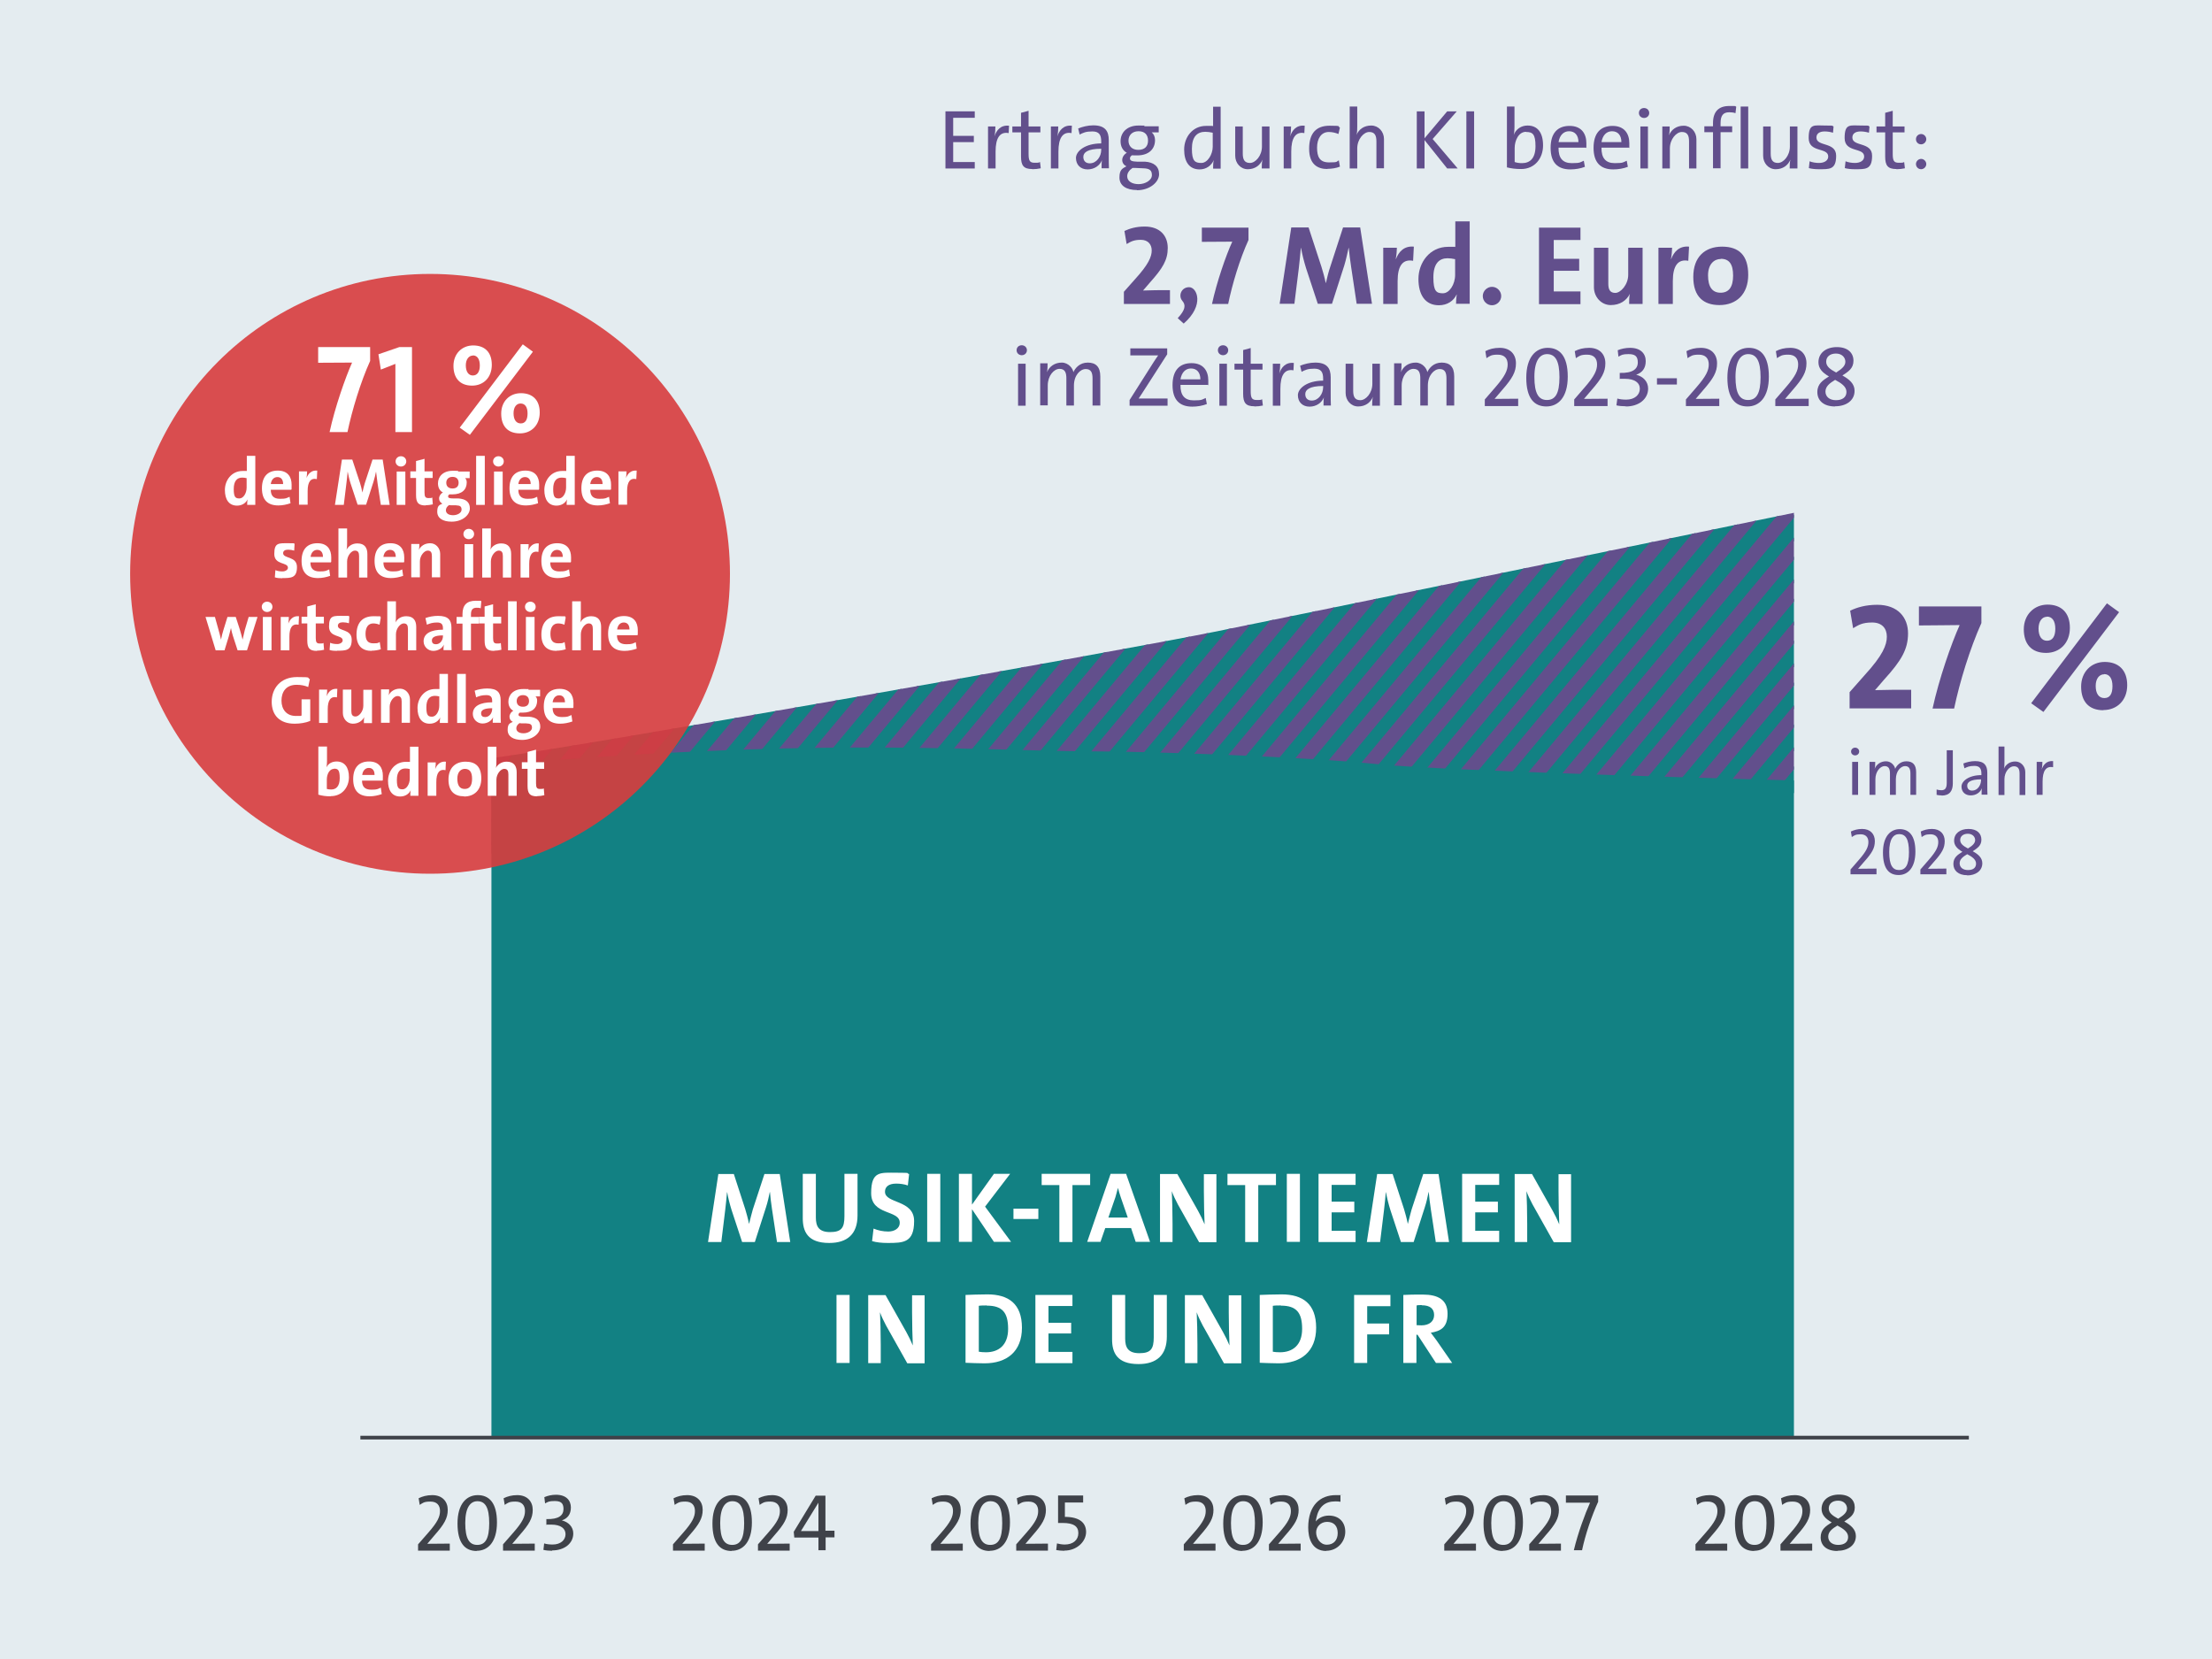 <?xml version="1.0" encoding="UTF-8"?>
<svg id="Ebene_1" data-name="Ebene 1" xmlns="http://www.w3.org/2000/svg" version="1.1" xmlns:xlink="http://www.w3.org/1999/xlink" viewBox="0 0 1200 900">
  <defs>
    <style>
      .cls-1 {
        fill: #e4ecf0;
        opacity: 1;
      }

      .cls-1, .cls-2, .cls-3, .cls-4, .cls-5, .cls-6, .cls-7 {
        stroke-width: 0px;
      }

      .cls-2 {
        fill: #d83c3d;
        opacity: .9;
      }

      .cls-8 {
        stroke: #3f4249;
        stroke-width: 2px;
      }

      .cls-8, .cls-9, .cls-3, .cls-10 {
        fill: none;
      }

      .cls-8, .cls-9, .cls-10 {
        stroke-miterlimit: 10;
      }

      .cls-9 {
        stroke: #624f8c;
        stroke-width: 7.7px;
      }

      .cls-4 {
        fill: #624f8c;
      }

      .cls-5 {
        fill: #128183;
      }

      .cls-6 {
        fill: #3f4249;
      }

      .cls-11 {
        clip-path: url(#clippath);
      }

      .cls-7 {
        fill: #fff;
      }

      .cls-10 {
        stroke: #128183;
        stroke-width: 9.2px;
      }
    </style>
    <clipPath id="clippath">
      <path class="cls-3" d="M266.6,411.3v51.7h706.6v-184.8s-253.5,52.3-314.6,64.6c-61.1,12.2-348.6,63-392,68.5Z"/>
    </clipPath>
  </defs>
  <rect class="cls-1" width="1200" height="900"/>
  <g>
    <path class="cls-6" d="M226.8,841v-3.2l5.6-6.4c5-5.7,6.3-8.6,6.3-11.7s-1.7-5.1-5.2-5.1-4.1.7-5.8,1.8l-.6-3.6c2-1,4.4-1.7,7.4-1.7,5.5,0,8.4,3.5,8.4,8s-1.9,7.8-7.2,13.8l-3.9,4.6h0c2.6,0,7.2-.1,12.2-.1v3.8h-17.2Z"/>
    <path class="cls-6" d="M258.6,841.4c-6.3,0-10.4-4.2-10.4-14.9s4.9-15.4,11-15.4,10.4,4.1,10.4,14.8-4.9,15.4-11,15.4ZM259,814.4c-3.7,0-6.6,3.2-6.6,11.8s2.2,11.9,6.5,11.9,6.5-3.2,6.5-11.8-2.2-11.9-6.4-11.9Z"/>
    <path class="cls-6" d="M272.9,841v-3.2l5.6-6.4c5-5.7,6.3-8.6,6.3-11.7s-1.7-5.1-5.2-5.1-4.1.7-5.8,1.8l-.6-3.6c2-1,4.4-1.7,7.4-1.7,5.5,0,8.4,3.5,8.4,8s-1.9,7.8-7.2,13.8l-3.9,4.6h0c2.6,0,7.2-.1,12.2-.1v3.8h-17.2Z"/>
    <path class="cls-6" d="M299.6,841.3c-1.8,0-3.6-.2-4.8-.5l.4-3.5c1.2.4,2.9.6,4.6.6,4.4,0,7-2.5,7-5.6s-2.6-5.2-7.7-5.2-1.9,0-2.7.2v-3.2c6.7.2,9.3-2,9.3-5.5s-1.8-4.3-4.9-4.3-3.6.5-5.1,1.3l-.4-3.4c1.8-.8,4.1-1.3,6.3-1.3,5.6,0,8.1,3.1,8.1,6.9s-1.9,6-4.9,7h0c3.6.9,6.2,3.5,6.2,7.1,0,5.4-4.8,9.2-11.5,9.2Z"/>
  </g>
  <g>
    <path class="cls-6" d="M365.1,841v-3.2l5.6-6.4c5-5.7,6.3-8.6,6.3-11.7s-1.7-5.1-5.2-5.1-4.1.7-5.8,1.8l-.6-3.6c2-1,4.4-1.7,7.4-1.7,5.5,0,8.4,3.5,8.4,8s-1.9,7.8-7.2,13.8l-3.9,4.6h0c2.6,0,7.2-.1,12.2-.1v3.8h-17.2Z"/>
    <path class="cls-6" d="M396.9,841.4c-6.3,0-10.4-4.2-10.4-14.9s4.9-15.4,11-15.4,10.4,4.1,10.4,14.8-4.9,15.4-11,15.4ZM397.3,814.4c-3.7,0-6.6,3.2-6.6,11.8s2.2,11.9,6.5,11.9,6.5-3.2,6.5-11.8-2.2-11.9-6.4-11.9Z"/>
    <path class="cls-6" d="M411.2,841v-3.2l5.6-6.4c5-5.7,6.3-8.6,6.3-11.7s-1.7-5.1-5.2-5.1-4.1.7-5.8,1.8l-.6-3.6c2-1,4.4-1.7,7.4-1.7,5.5,0,8.4,3.5,8.4,8s-1.9,7.8-7.2,13.8l-3.9,4.6h0c2.6,0,7.2-.1,12.2-.1v3.8h-17.2Z"/>
    <path class="cls-6" d="M447.9,834.1v6.9h-3.9v-6.9h-13.1l-.3-3.1,11.9-19.6h5.3v19h4.9v3.6h-4.9ZM444,815.2h0l-9.5,15.4c2.6,0,7.9,0,9.5,0v-15.4Z"/>
  </g>
  <g>
    <path class="cls-6" d="M505.1,841v-3.2l5.6-6.4c5-5.7,6.3-8.6,6.3-11.7s-1.7-5.1-5.2-5.1-4.1.7-5.8,1.8l-.6-3.6c2-1,4.4-1.7,7.4-1.7,5.5,0,8.4,3.5,8.4,8s-1.9,7.8-7.2,13.8l-3.9,4.6h0c2.6,0,7.2-.1,12.2-.1v3.8h-17.2Z"/>
    <path class="cls-6" d="M536.9,841.4c-6.3,0-10.4-4.2-10.4-14.9s4.9-15.4,11-15.4,10.4,4.1,10.4,14.8-4.9,15.4-11,15.4ZM537.3,814.4c-3.7,0-6.6,3.2-6.6,11.8s2.2,11.9,6.5,11.9,6.5-3.2,6.5-11.8-2.2-11.9-6.4-11.9Z"/>
    <path class="cls-6" d="M551.3,841v-3.2l5.6-6.4c5-5.7,6.3-8.6,6.3-11.7s-1.7-5.1-5.2-5.1-4.1.7-5.8,1.8l-.6-3.6c2-1,4.4-1.7,7.4-1.7,5.5,0,8.4,3.5,8.4,8s-1.9,7.8-7.2,13.8l-3.9,4.6h0c2.6,0,7.2-.1,12.2-.1v3.8h-17.2Z"/>
    <path class="cls-6" d="M577.4,841.3c-1.6,0-3.3-.2-4.4-.4l.4-3.6c1.1.3,2.8.6,4.2.6,4.6,0,7.4-2.5,7.4-6.2s-2.6-5.5-8.5-5.5-1.7,0-2.5,0v-14.9h13.6v3.8h-9.9v7.8c7.8,0,11.5,3.1,11.5,8.2s-4.9,10.1-11.8,10.1Z"/>
  </g>
  <g>
    <path class="cls-6" d="M642.2,841v-3.2l5.6-6.4c5-5.7,6.3-8.6,6.3-11.7s-1.7-5.1-5.2-5.1-4.1.7-5.8,1.8l-.6-3.6c2-1,4.4-1.7,7.4-1.7,5.5,0,8.4,3.5,8.4,8s-1.9,7.8-7.2,13.8l-3.9,4.6h0c2.6,0,7.2-.1,12.2-.1v3.8h-17.2Z"/>
    <path class="cls-6" d="M674,841.4c-6.3,0-10.4-4.2-10.4-14.9s4.9-15.4,11-15.4,10.4,4.1,10.4,14.8-4.9,15.4-11,15.4ZM674.4,814.4c-3.7,0-6.6,3.2-6.6,11.8s2.2,11.9,6.5,11.9,6.5-3.2,6.5-11.8-2.2-11.9-6.4-11.9Z"/>
    <path class="cls-6" d="M688.4,841v-3.2l5.6-6.4c5-5.7,6.3-8.6,6.3-11.7s-1.7-5.1-5.2-5.1-4.1.7-5.8,1.8l-.6-3.6c2-1,4.4-1.7,7.4-1.7,5.5,0,8.4,3.5,8.4,8s-1.9,7.8-7.2,13.8l-3.9,4.6h0c2.6,0,7.2-.1,12.2-.1v3.8h-17.2Z"/>
    <path class="cls-6" d="M719.5,841.4c-8.1,0-9.8-7.4-9.8-12.7,0-12.3,6.7-17.6,14.9-17.6s2.1,0,2.6.1v3.5c-.9-.2-1.9-.2-2.9-.2-5.5,0-8.9,2.9-10.2,9.1-.1.7-.3,1.5-.3,1.8h0c1.3-1.7,3.8-3.2,7.1-3.2,5.5,0,8.9,3.5,8.9,8.8s-4.2,10.3-10.4,10.3ZM720,825.6c-3.6,0-6,2.7-6,5.7s2.1,6.7,5.8,6.7,5.9-2.5,5.9-6.3-2-6.1-5.8-6.1Z"/>
  </g>
  <g>
    <path class="cls-6" d="M783.5,841v-3.2l5.6-6.4c5-5.7,6.3-8.6,6.3-11.7s-1.7-5.1-5.2-5.1-4.1.7-5.8,1.8l-.6-3.6c2-1,4.4-1.7,7.4-1.7,5.5,0,8.4,3.5,8.4,8s-1.9,7.8-7.2,13.8l-3.9,4.6h0c2.6,0,7.2-.1,12.2-.1v3.8h-17.2Z"/>
    <path class="cls-6" d="M815.2,841.4c-6.3,0-10.4-4.2-10.4-14.9s4.9-15.4,11-15.4,10.4,4.1,10.4,14.8-4.9,15.4-11,15.4ZM815.6,814.4c-3.7,0-6.6,3.2-6.6,11.8s2.2,11.9,6.5,11.9,6.5-3.2,6.5-11.8-2.2-11.9-6.4-11.9Z"/>
    <path class="cls-6" d="M829.6,841v-3.2l5.6-6.4c5-5.7,6.3-8.6,6.3-11.7s-1.7-5.1-5.2-5.1-4.1.7-5.8,1.8l-.6-3.6c2-1,4.4-1.7,7.4-1.7,5.5,0,8.4,3.5,8.4,8s-1.9,7.8-7.2,13.8l-3.9,4.6h0c2.6,0,7.2-.1,12.2-.1v3.8h-17.2Z"/>
    <path class="cls-6" d="M858.3,841h-4.5c2.2-9.3,6.2-20.1,8.8-25.8-1.4,0-10.5,0-13.1,0v-3.9h17.5v3.4c-3.5,7.6-7,18-8.7,26.1Z"/>
  </g>
  <g>
    <path class="cls-6" d="M919.8,841v-3.2l5.6-6.4c5-5.7,6.3-8.6,6.3-11.7s-1.7-5.1-5.2-5.1-4.1.7-5.8,1.8l-.6-3.6c2-1,4.4-1.7,7.4-1.7,5.5,0,8.4,3.5,8.4,8s-1.9,7.8-7.2,13.8l-3.9,4.6h0c2.6,0,7.2-.1,12.2-.1v3.8h-17.2Z"/>
    <path class="cls-6" d="M951.6,841.4c-6.3,0-10.4-4.2-10.4-14.9s4.9-15.4,11-15.4,10.4,4.1,10.4,14.8-4.9,15.4-11,15.4ZM951.9,814.4c-3.7,0-6.6,3.2-6.6,11.8s2.2,11.9,6.5,11.9,6.5-3.2,6.5-11.8-2.2-11.9-6.4-11.9Z"/>
    <path class="cls-6" d="M965.9,841v-3.2l5.6-6.4c5-5.7,6.3-8.6,6.3-11.7s-1.7-5.1-5.2-5.1-4.1.7-5.8,1.8l-.6-3.6c2-1,4.4-1.7,7.4-1.7,5.5,0,8.4,3.5,8.4,8s-1.9,7.8-7.2,13.8l-3.9,4.6h0c2.6,0,7.2-.1,12.2-.1v3.8h-17.2Z"/>
    <path class="cls-6" d="M996.8,841.4c-6,0-9.1-3.1-9.1-7.4s2.8-6.1,6-8.1c-3.5-2-5.5-4.2-5.5-7.3,0-4.7,3.8-7.8,9.5-7.8s8.5,3,8.5,7-2.7,5.6-5.7,7.6c3.6,2,6.3,4.3,6.3,7.9,0,5.1-4.5,8-10,8ZM996.8,827.6c-2.7,1.6-5,3.3-5,6s2.1,4.5,5.4,4.5,5.4-1.5,5.4-4.3-2.8-4.6-5.8-6.2ZM997.2,814.1c-3.2,0-5.1,1.7-5.1,4.2s2,3.9,5.1,5.6c3.4-2.1,4.8-3.6,4.8-5.6s-1.6-4.2-4.8-4.2Z"/>
  </g>
  <g class="cls-11">
    <g>
      <line class="cls-10" x1="448" y1="211.1" x2="177.4" y2="535.9"/>
      <line class="cls-10" x1="467" y1="211.1" x2="196.3" y2="535.9"/>
      <line class="cls-10" x1="486" y1="211.1" x2="215.3" y2="535.9"/>
      <line class="cls-10" x1="504.9" y1="211.1" x2="234.2" y2="535.9"/>
      <line class="cls-10" x1="523.9" y1="211.1" x2="253.2" y2="535.9"/>
      <line class="cls-10" x1="542.9" y1="211.1" x2="272.2" y2="535.9"/>
      <line class="cls-10" x1="561.8" y1="211.1" x2="291.1" y2="535.9"/>
      <line class="cls-10" x1="580.8" y1="211.1" x2="310.1" y2="535.9"/>
      <line class="cls-10" x1="599.7" y1="211.1" x2="329.1" y2="535.9"/>
      <line class="cls-10" x1="618.7" y1="211.1" x2="348" y2="535.9"/>
      <line class="cls-10" x1="637.7" y1="211.1" x2="367" y2="535.9"/>
      <line class="cls-10" x1="656.6" y1="211.1" x2="386" y2="535.9"/>
      <line class="cls-10" x1="675.6" y1="211.1" x2="404.9" y2="535.9"/>
      <line class="cls-10" x1="694.6" y1="211.1" x2="423.9" y2="535.9"/>
      <line class="cls-10" x1="713.5" y1="211.1" x2="442.9" y2="535.9"/>
      <line class="cls-10" x1="732.5" y1="211.1" x2="461.8" y2="535.9"/>
      <line class="cls-10" x1="751.5" y1="211.1" x2="480.8" y2="535.9"/>
      <line class="cls-10" x1="770.4" y1="211.1" x2="499.7" y2="535.9"/>
      <line class="cls-10" x1="789.4" y1="211.1" x2="518.7" y2="535.9"/>
      <line class="cls-10" x1="808.4" y1="211.1" x2="537.7" y2="535.9"/>
      <line class="cls-10" x1="827.3" y1="211.1" x2="556.6" y2="535.9"/>
      <line class="cls-10" x1="846.3" y1="211.1" x2="575.6" y2="535.9"/>
      <line class="cls-10" x1="865.2" y1="211.1" x2="594.6" y2="535.9"/>
      <line class="cls-10" x1="884.2" y1="211.1" x2="613.5" y2="535.9"/>
      <line class="cls-10" x1="903.2" y1="211.1" x2="632.5" y2="535.9"/>
      <line class="cls-10" x1="922.1" y1="211.1" x2="651.5" y2="535.9"/>
      <line class="cls-10" x1="941.1" y1="211.1" x2="670.4" y2="535.9"/>
      <line class="cls-10" x1="960.1" y1="211.1" x2="689.4" y2="535.9"/>
      <line class="cls-10" x1="979" y1="211.1" x2="708.4" y2="535.9"/>
      <line class="cls-10" x1="998" y1="211.1" x2="727.3" y2="535.9"/>
      <line class="cls-10" x1="1017" y1="211.1" x2="746.3" y2="535.9"/>
      <line class="cls-10" x1="1035.9" y1="211.1" x2="765.2" y2="535.9"/>
      <line class="cls-10" x1="1054.9" y1="211.1" x2="784.2" y2="535.9"/>
      <line class="cls-10" x1="1073.9" y1="211.1" x2="803.2" y2="535.9"/>
      <line class="cls-10" x1="1092.8" y1="211.1" x2="822.1" y2="535.9"/>
      <line class="cls-10" x1="1111.8" y1="211.1" x2="841.1" y2="535.9"/>
      <line class="cls-10" x1="1130.7" y1="211.1" x2="860.1" y2="535.9"/>
      <line class="cls-10" x1="1149.7" y1="211.1" x2="879" y2="535.9"/>
    </g>
    <g>
      <line class="cls-9" x1="438.4" y1="211.1" x2="167.7" y2="535.9"/>
      <line class="cls-9" x1="457.4" y1="211.1" x2="186.7" y2="535.9"/>
      <line class="cls-9" x1="476.3" y1="211.1" x2="205.7" y2="535.9"/>
      <line class="cls-9" x1="495.3" y1="211.1" x2="224.6" y2="535.9"/>
      <line class="cls-9" x1="514.3" y1="211.1" x2="243.6" y2="535.9"/>
      <line class="cls-9" x1="533.2" y1="211.1" x2="262.6" y2="535.9"/>
      <line class="cls-9" x1="552.2" y1="211.1" x2="281.5" y2="535.9"/>
      <line class="cls-9" x1="571.2" y1="211.1" x2="300.5" y2="535.9"/>
      <line class="cls-9" x1="590.1" y1="211.1" x2="319.5" y2="535.9"/>
      <line class="cls-9" x1="609.1" y1="211.1" x2="338.4" y2="535.9"/>
      <line class="cls-9" x1="628.1" y1="211.1" x2="357.4" y2="535.9"/>
      <line class="cls-9" x1="647" y1="211.1" x2="376.3" y2="535.9"/>
      <line class="cls-9" x1="666" y1="211.1" x2="395.3" y2="535.9"/>
      <line class="cls-9" x1="685" y1="211.1" x2="414.3" y2="535.9"/>
      <line class="cls-9" x1="703.9" y1="211.1" x2="433.2" y2="535.9"/>
      <line class="cls-9" x1="722.9" y1="211.1" x2="452.2" y2="535.9"/>
      <line class="cls-9" x1="741.8" y1="211.1" x2="471.2" y2="535.9"/>
      <line class="cls-9" x1="760.8" y1="211.1" x2="490.1" y2="535.9"/>
      <line class="cls-9" x1="779.8" y1="211.1" x2="509.1" y2="535.9"/>
      <line class="cls-9" x1="798.7" y1="211.1" x2="528.1" y2="535.9"/>
      <line class="cls-9" x1="817.7" y1="211.1" x2="547" y2="535.9"/>
      <line class="cls-9" x1="836.7" y1="211.1" x2="566" y2="535.9"/>
      <line class="cls-9" x1="855.6" y1="211.1" x2="585" y2="535.9"/>
      <line class="cls-9" x1="874.6" y1="211.1" x2="603.9" y2="535.9"/>
      <line class="cls-9" x1="893.6" y1="211.1" x2="622.9" y2="535.9"/>
      <line class="cls-9" x1="912.5" y1="211.1" x2="641.8" y2="535.9"/>
      <line class="cls-9" x1="931.5" y1="211.1" x2="660.8" y2="535.9"/>
      <line class="cls-9" x1="950.5" y1="211.1" x2="679.8" y2="535.9"/>
      <line class="cls-9" x1="969.4" y1="211.1" x2="698.7" y2="535.9"/>
      <line class="cls-9" x1="988.4" y1="211.1" x2="717.7" y2="535.9"/>
      <line class="cls-9" x1="1007.3" y1="211.1" x2="736.7" y2="535.9"/>
      <line class="cls-9" x1="1026.3" y1="211.1" x2="755.6" y2="535.9"/>
      <line class="cls-9" x1="1045.3" y1="211.1" x2="774.6" y2="535.9"/>
      <line class="cls-9" x1="1064.2" y1="211.1" x2="793.6" y2="535.9"/>
      <line class="cls-9" x1="1083.2" y1="211.1" x2="812.5" y2="535.9"/>
      <line class="cls-9" x1="1102.2" y1="211.1" x2="831.5" y2="535.9"/>
      <line class="cls-9" x1="1121.1" y1="211.1" x2="850.5" y2="535.9"/>
      <line class="cls-9" x1="1140.1" y1="211.1" x2="869.4" y2="535.9"/>
    </g>
  </g>
  <g>
    <path class="cls-4" d="M512.9,91.4v-31h15.9v3.5h-11.7v9.8h11.2v3.4h-11.2v10.8h11.7v3.5h-15.9Z"/>
    <path class="cls-4" d="M547.2,72.2c-4.8-.9-7.1,2.7-7.1,10v9.2h-4.1v-22.8h4c0,1.4-.1,3.5-.5,5.4h0c1-3.2,3.3-6.3,7.9-5.8l-.2,4.1Z"/>
    <path class="cls-4" d="M560,91.7c-4.7,0-6.1-1.9-6.1-6.8v-13.1h-4.7v-3.2h4.7v-7.4l4.1-1.1v8.5h6.4v3.2h-6.4v11.7c0,3.8.7,4.8,3.3,4.8s2.1-.1,2.9-.4l.4,3.4c-1.3.3-3.1.5-4.6.5Z"/>
    <path class="cls-4" d="M581.3,72.2c-4.8-.9-7.1,2.7-7.1,10v9.2h-4.1v-22.8h4c0,1.4-.1,3.5-.5,5.4h0c1-3.2,3.3-6.3,7.9-5.8l-.2,4.1Z"/>
    <path class="cls-4" d="M597.6,91.4c0-1.6,0-3.3.2-4.5h0c-1.1,2.8-4,5-7.8,5s-6.3-2.5-6.3-6.2,5-7.9,13.7-7.9v-1.1c0-3.6-1.2-5.4-4.8-5.4s-4.9.7-6.9,1.7l-.8-3.3c2.2-.9,5.2-1.7,8.2-1.7,6.4,0,8.4,3.1,8.4,8v8.7c0,2.2,0,4.6.1,6.6h-4ZM597.4,80.7c-7.5,0-9.7,2.1-9.7,4.4s1.4,3.5,3.5,3.5c3.7,0,6.2-3.7,6.2-7.3v-.6Z"/>
    <path class="cls-4" d="M616.9,103.1c-5.9,0-9.6-2.4-9.6-6.8s1.7-4.9,3.8-6.1c-1.4-.6-2.3-1.9-2.3-3.4s1-3.1,2.5-3.9c-2.1-1.2-3.4-3.3-3.4-6.3,0-4.6,3.4-8.5,9.7-8.5s2.1.1,3.2.4h7.8v3.3h-3.8c1.1.9,1.8,2.4,1.8,4.2,0,4.7-3.2,8.3-9.7,8.3s-1.6,0-2.4-.3c-1,.5-1.5,1.2-1.5,1.9,0,1.3,1.1,1.7,3.9,1.8h4.2c4.9.3,7.7,2.6,7.7,6.8s-4.9,8.7-12.1,8.7ZM620.1,91.3l-4.4-.2c-.4,0-1,0-1.3,0-1.8,1.2-2.9,2.8-2.9,4.5,0,2.7,2.6,4.3,6.2,4.3s7.2-2.1,7.2-4.9-1.5-3.6-4.7-3.7ZM617.6,71.2c-3.4,0-5.4,2.2-5.4,5.1s1.9,5,5.3,5,5.3-1.8,5.3-5-1.8-5.1-5.1-5.1Z"/>
    <path class="cls-4" d="M658.1,91.4c0-1.3,0-3.3.4-4.6h0c-1.3,3-4.1,5.1-7.7,5.1-5.6,0-8.4-4.1-8.4-10.8s4.6-12.8,11.8-12.8,2.5,0,3.9.2v-10.6h4.1v33.6h-4ZM657.9,72c-1.4-.3-2.8-.5-4-.5-4.4,0-7.3,2.6-7.3,9.2s1.6,7.7,5.1,7.7,6.2-4.8,6.2-8.8v-7.6Z"/>
    <path class="cls-4" d="M684.5,91.4c0-1.4,0-3.4.4-4.8h0c-1.3,3.1-4.1,5.2-8,5.2s-6.8-3.3-6.8-7.3v-15.9h4.1v14.7c0,3.2.9,5.1,3.9,5.1s6.5-3.9,6.5-8.9v-10.9h4.1v22.8h-4Z"/>
    <path class="cls-4" d="M707.6,72.2c-4.8-.9-7.1,2.7-7.1,10v9.2h-4.1v-22.8h4c0,1.4-.1,3.5-.5,5.4h0c1-3.2,3.3-6.3,7.9-5.8l-.2,4.1Z"/>
    <path class="cls-4" d="M720.2,91.7c-5.5,0-10-2.6-10-11s3.8-12.5,11.1-12.5,4,.4,5.6,1l-.8,3.5c-1.4-.6-3.3-1.1-5.2-1.1-4.1,0-6.4,3.5-6.4,8.5s1.4,8,6.5,8,3.8-.4,5.3-1.1l.6,3.4c-1.9.8-4.5,1.2-6.8,1.2Z"/>
    <path class="cls-4" d="M746.7,91.4v-14.7c0-3.2-.9-5.1-3.9-5.1s-6.5,3.9-6.5,8.9v10.9h-4.1v-33.6h4.1v10.8c0,1.5,0,3.3-.4,4.6h0c1.3-3.1,4.1-5.1,8-5.1s6.9,3.3,6.9,7.3v15.9h-4.1Z"/>
    <path class="cls-4" d="M785.1,91.4l-12.3-15.4v15.4h-4.2v-31h4.2v14.6l12.3-14.6h5.2l-13.1,15,13.6,16h-5.7Z"/>
    <path class="cls-4" d="M795.5,91.4v-31h4.2v31h-4.2Z"/>
    <path class="cls-4" d="M825.4,91.7c-3.2,0-5.4-.3-7.9-.9v-33h4.1v11.1c0,1.3-.1,3.1-.4,4.3h0c1.2-3.2,4.1-5.1,7.5-5.1,5.4,0,8.4,3.8,8.4,10.8s-4.5,12.8-11.9,12.8ZM827.9,71.5c-4.1,0-6.2,4.8-6.2,8.8v7.6c1.2.4,2.4.6,4,.6,4.3,0,7.3-2.6,7.3-9.2s-1.6-7.7-5.1-7.7Z"/>
    <path class="cls-4" d="M860.4,80.1h-14.9c-.1,5.7,2.3,8.4,7.2,8.4s4.5-.5,6.5-1.3l.6,3.3c-2.3.9-5.1,1.4-7.9,1.4-6.9,0-10.7-3.7-10.7-11.7s3.8-11.9,10.3-11.9,9.1,4.3,9.1,9.4,0,1.7-.1,2.6ZM851.2,71.2c-3,0-5.1,2.2-5.7,5.9h10.8c0-3.7-1.9-5.9-5.1-5.9Z"/>
    <path class="cls-4" d="M883.7,80.1h-14.9c-.1,5.7,2.3,8.4,7.2,8.4s4.5-.5,6.5-1.3l.6,3.3c-2.3.9-5.1,1.4-7.9,1.4-6.9,0-10.7-3.7-10.7-11.7s3.8-11.9,10.3-11.9,9.1,4.3,9.1,9.4,0,1.7-.1,2.6ZM874.5,71.2c-3,0-5.1,2.2-5.7,5.9h10.8c0-3.7-1.9-5.9-5.1-5.9Z"/>
    <path class="cls-4" d="M891.9,64c-1.5,0-2.8-1.1-2.8-2.7s1.2-2.7,2.8-2.7,2.8,1.2,2.8,2.7-1.2,2.7-2.8,2.7ZM889.9,91.4v-22.8h4.1v22.8h-4.1Z"/>
    <path class="cls-4" d="M916.3,91.4v-14.7c0-3.2-.9-5.1-3.9-5.1s-6.5,3.9-6.5,8.9v10.9h-4.1v-22.8h4c0,1.4,0,3.4-.4,4.8h0c1.3-3.1,4.1-5.2,8-5.2s6.9,3.3,6.9,7.3v15.9h-4.1Z"/>
    <path class="cls-4" d="M941.5,61.4c-1.1-.4-2.3-.5-3.4-.5-3.3,0-4.7,1.8-4.7,5.9v1.7h6.3v3.2h-6.3v19.6h-4.1v-19.6h-4.7v-3.2h4.7v-1.7c0-6.3,3.1-9.3,8.8-9.3s2.5.1,3.8.4l-.4,3.4Z"/>
    <path class="cls-4" d="M944.3,91.4v-33.6h4.1v33.6h-4.1Z"/>
    <path class="cls-4" d="M970.9,91.4c0-1.4,0-3.4.4-4.8h0c-1.3,3.1-4.1,5.2-8,5.2s-6.8-3.3-6.8-7.3v-15.9h4.1v14.7c0,3.2.9,5.1,3.9,5.1s6.5-3.9,6.5-8.9v-10.9h4.1v22.8h-4Z"/>
    <path class="cls-4" d="M986.4,91.8c-1.7,0-3.6-.2-5.1-.6l.4-3.7c1.5.6,3.4.9,5.1.9,2.9,0,5-1.3,5-3.5,0-5.1-10.6-1.9-10.6-10s3-6.8,9.1-6.8,3,.2,4.4.5l-.3,3.4c-1.3-.4-2.9-.7-4.5-.7-3,0-4.5,1.3-4.5,3.3,0,5.1,10.7,2.2,10.7,9.9s-3.7,7.3-9.7,7.3Z"/>
    <path class="cls-4" d="M1005.9,91.8c-1.7,0-3.6-.2-5.1-.6l.4-3.7c1.5.6,3.4.9,5.1.9,2.9,0,5-1.3,5-3.5,0-5.1-10.6-1.9-10.6-10s3-6.8,9.1-6.8,3,.2,4.4.5l-.3,3.4c-1.3-.4-2.9-.7-4.5-.7-3,0-4.5,1.3-4.5,3.3,0,5.1,10.7,2.2,10.7,9.9s-3.7,7.3-9.7,7.3Z"/>
    <path class="cls-4" d="M1028.8,91.7c-4.7,0-6.1-1.9-6.1-6.8v-13.1h-4.7v-3.2h4.7v-7.4l4.1-1.1v8.5h6.4v3.2h-6.4v11.7c0,3.8.7,4.8,3.3,4.8s2.1-.1,2.9-.4l.4,3.4c-1.3.3-3.1.5-4.6.5Z"/>
    <path class="cls-4" d="M1042.2,78.3c-1.6,0-2.8-1.2-2.8-2.8s1.3-2.8,2.8-2.8,2.8,1.3,2.8,2.8-1.3,2.8-2.8,2.8ZM1042.2,91.8c-1.6,0-2.8-1.3-2.8-2.8s1.3-2.8,2.8-2.8,2.8,1.3,2.8,2.8-1.3,2.8-2.8,2.8Z"/>
    <path class="cls-4" d="M609.7,164.9v-6.6l6.2-7c7.2-7.9,8.9-12.1,8.9-15.4s-2-5.8-5.9-5.8-5.5,1-7.7,2.3l-1.2-7.1c2.8-1.3,6.3-2.4,11-2.4,8.4,0,12.5,5.1,12.5,11.6s-2.7,11-9.7,18.8l-3.7,4.3h0c4.3-.2,9.1-.2,14.6-.2v7.5h-25Z"/>
    <path class="cls-4" d="M642.1,175.5l-3.2-2.9c4.2-4.5,4.5-7.1,2.5-9.4-2.3-2.7-.6-7.4,3.7-7.4s8.5,9.7-2.9,19.7Z"/>
    <path class="cls-4" d="M666.3,164.9h-8.8c2.6-12,7.6-26.4,11-33.8-2.3,0-11.6.1-16.5.1v-7.7h25.3v6.7c-4.7,10.3-8.8,23.9-11,34.6Z"/>
    <path class="cls-4" d="M736,164.9l-3-20c-.6-3.7-1-7.5-1.3-10.4h-.1c-.6,2.6-1.3,6.1-2.3,9.4l-6.7,20.9h-7.7l-6.4-19.4c-1.1-3.6-2.1-7.5-2.7-10.9h-.1c-.3,3.7-.7,7.4-1.1,11l-2.4,19.3h-8l6.3-41.4h9.4l7,21.4c.7,2.2,1.7,5.8,2.3,8.7h.1c.7-3.1,1.5-6.3,2.3-8.6l7-21.5h9.3l6.4,41.4h-8.3Z"/>
    <path class="cls-4" d="M766.7,141.5c-5.6-1.1-8.5,2.5-8.5,11v12.4h-7.8v-30.5h7.4c0,1.5-.2,4-.6,6.1h.1c1.5-3.9,4.4-7.2,9.7-6.7l-.4,7.7Z"/>
    <path class="cls-4" d="M789.9,164.9c0-1.5.1-3.4.4-5.1h-.1c-1.6,3.4-5,5.8-9.6,5.8-7.4,0-11.1-5.6-11.1-14.3s6-17.4,16.1-17.4,2.5,0,3.9.2v-14h7.8v44.7h-7.3ZM789.4,140.6c-1.4-.3-2.8-.5-4.1-.5-4.5,0-7.7,2.8-7.7,10.4s1.7,8.6,5.2,8.6,6.6-4.8,6.6-10v-8.5Z"/>
    <path class="cls-4" d="M809.4,165.6c-2.8,0-5-2.3-5-5s2.3-5,5-5,5,2.3,5,5-2.3,5-5,5Z"/>
    <path class="cls-4" d="M834.9,164.9v-41.4h22.5v6.7h-14.5v10.2h13.8v6.5h-13.8v11.2h14.5v6.9h-22.5Z"/>
    <path class="cls-4" d="M883.8,164.9c0-1.4,0-3.9.4-5.5h0c-1.8,3.6-5.3,6.1-10.4,6.1s-9.1-4.4-9.1-9.7v-21.4h7.8v19.5c0,3.1.9,5,3.8,5s7-4.5,7-9.8v-14.7h7.8v30.5h-7.4Z"/>
    <path class="cls-4" d="M916,141.5c-5.6-1.1-8.5,2.5-8.5,11v12.4h-7.8v-30.5h7.4c0,1.5-.2,4-.6,6.1h.1c1.5-3.9,4.4-7.2,9.7-6.7l-.4,7.7Z"/>
    <path class="cls-4" d="M932.8,165.5c-8.6,0-14.2-4.5-14.2-15.3s6.3-16.4,15.6-16.4,14.2,4.8,14.2,15.3-6.4,16.4-15.6,16.4ZM933.5,140.5c-3.5,0-6.9,2.7-6.9,8.9s2.3,9.4,6.8,9.4,6.8-3.1,6.8-9.3-2.1-9.1-6.7-9.1Z"/>
    <path class="cls-4" d="M554.3,192.7c-1.5,0-2.8-1.1-2.8-2.7s1.2-2.7,2.8-2.7,2.8,1.2,2.8,2.7-1.2,2.7-2.8,2.7ZM552.3,220.1v-22.8h4.1v22.8h-4.1Z"/>
    <path class="cls-4" d="M592.7,220.1v-14.7c0-3.1-.7-5.2-3.7-5.2s-6.4,3.4-6.4,9v10.8h-4.1v-14.7c0-2.9-.6-5.2-3.7-5.2s-6.4,3.8-6.4,9v10.8h-4.1v-22.8h4c0,1.4,0,3.4-.3,4.8h0c1.3-3.2,4.3-5.2,8-5.2s6.1,3.3,6.3,5.2c1-2.2,3.4-5.2,7.8-5.2s6.8,2.3,6.8,7.5v15.8h-4.1Z"/>
    <path class="cls-4" d="M612.8,220.1v-3.1l13-20.5c.9-1.3,1.6-2.5,2.5-3.7-1.5,0-3.6,0-6.8,0h-8.3v-3.8h20v3.2l-13.7,21.3c-.6.9-1.2,1.8-1.8,2.7,1,0,3.7,0,7.7,0h8v3.9h-20.6Z"/>
    <path class="cls-4" d="M655.3,208.8h-14.9c-.1,5.7,2.3,8.4,7.2,8.4s4.5-.5,6.5-1.3l.6,3.3c-2.3.9-5.1,1.4-7.9,1.4-6.9,0-10.7-3.7-10.7-11.7s3.8-11.9,10.3-11.9,9.1,4.3,9.1,9.4,0,1.7-.1,2.6ZM646.1,199.9c-3,0-5.1,2.2-5.7,5.9h10.8c0-3.7-1.9-5.9-5.1-5.9Z"/>
    <path class="cls-4" d="M663.5,192.7c-1.5,0-2.8-1.1-2.8-2.7s1.2-2.7,2.8-2.7,2.8,1.2,2.8,2.7-1.2,2.7-2.8,2.7ZM661.5,220.1v-22.8h4.1v22.8h-4.1Z"/>
    <path class="cls-4" d="M680.5,220.4c-4.7,0-6.1-1.9-6.1-6.8v-13.1h-4.7v-3.2h4.7v-7.4l4.1-1.1v8.5h6.4v3.2h-6.4v11.7c0,3.8.7,4.8,3.3,4.8s2.1-.1,2.9-.4l.4,3.4c-1.3.3-3.1.5-4.6.5Z"/>
    <path class="cls-4" d="M701.7,200.9c-4.8-.9-7.1,2.7-7.1,10v9.2h-4.1v-22.8h4c0,1.4-.1,3.5-.5,5.4h0c1-3.2,3.3-6.3,7.9-5.8l-.2,4.1Z"/>
    <path class="cls-4" d="M718,220.1c0-1.6,0-3.3.2-4.5h0c-1.1,2.8-4,5-7.8,5s-6.3-2.5-6.3-6.2,5-7.9,13.7-7.9v-1.1c0-3.6-1.2-5.4-4.8-5.4s-4.9.7-6.9,1.7l-.8-3.3c2.2-.9,5.2-1.7,8.2-1.7,6.4,0,8.4,3.1,8.4,8v8.7c0,2.2,0,4.6.1,6.6h-4ZM717.8,209.4c-7.5,0-9.7,2.1-9.7,4.4s1.4,3.5,3.5,3.5c3.7,0,6.2-3.7,6.2-7.3v-.6Z"/>
    <path class="cls-4" d="M744.4,220.1c0-1.4,0-3.4.4-4.8h0c-1.3,3.1-4.1,5.2-8,5.2s-6.8-3.3-6.8-7.3v-15.9h4.1v14.7c0,3.2.9,5.1,3.9,5.1s6.5-3.9,6.5-8.9v-10.9h4.1v22.8h-4Z"/>
    <path class="cls-4" d="M784.7,220.1v-14.7c0-3.1-.7-5.2-3.7-5.2s-6.4,3.4-6.4,9v10.8h-4.1v-14.7c0-2.9-.6-5.2-3.7-5.2s-6.4,3.8-6.4,9v10.8h-4.1v-22.8h4c0,1.4,0,3.4-.3,4.8h0c1.3-3.2,4.3-5.2,8-5.2s6.1,3.3,6.3,5.2c1-2.2,3.4-5.2,7.8-5.2s6.8,2.3,6.8,7.5v15.8h-4.1Z"/>
    <path class="cls-4" d="M805.5,220.1v-3.4l5.8-6.7c5.2-6,6.6-9.1,6.6-12.3s-1.7-5.3-5.4-5.3-4.3.8-6.1,1.9l-.6-3.8c2.1-1.1,4.6-1.8,7.8-1.8,5.8,0,8.8,3.6,8.8,8.4s-2,8.2-7.5,14.5l-4.1,4.8h0c2.8,0,7.5-.1,12.8-.1v4h-18.1Z"/>
    <path class="cls-4" d="M838.9,220.5c-6.6,0-10.9-4.4-10.9-15.6s5.2-16.2,11.6-16.2,10.9,4.3,10.9,15.6-5.2,16.2-11.6,16.2ZM839.3,192.1c-3.9,0-6.9,3.4-6.9,12.4s2.3,12.5,6.8,12.5,6.8-3.4,6.8-12.4-2.3-12.5-6.8-12.5Z"/>
    <path class="cls-4" d="M854,220.1v-3.4l5.8-6.7c5.2-6,6.6-9.1,6.6-12.3s-1.7-5.3-5.4-5.3-4.3.8-6.1,1.9l-.6-3.8c2.1-1.1,4.6-1.8,7.8-1.8,5.8,0,8.8,3.6,8.8,8.4s-2,8.2-7.5,14.5l-4.1,4.8h0c2.8,0,7.5-.1,12.8-.1v4h-18.1Z"/>
    <path class="cls-4" d="M881.9,220.4c-1.9,0-3.8-.2-5-.5l.5-3.7c1.2.4,3,.6,4.8.6,4.6,0,7.4-2.6,7.4-5.9s-2.8-5.4-8.1-5.4-2,0-2.8.2v-3.4c7,.2,9.8-2.1,9.8-5.7s-1.8-4.5-5.1-4.5-3.8.5-5.4,1.4l-.4-3.5c1.9-.8,4.3-1.3,6.7-1.3,5.8,0,8.5,3.2,8.5,7.2s-2,6.3-5.2,7.4h0c3.8.9,6.5,3.7,6.5,7.5,0,5.7-5.1,9.7-12,9.7Z"/>
    <path class="cls-4" d="M898.9,208.6v-3.4h10.8v3.4h-10.8Z"/>
    <path class="cls-4" d="M914.6,220.1v-3.4l5.8-6.7c5.2-6,6.6-9.1,6.6-12.3s-1.7-5.3-5.4-5.3-4.3.8-6.1,1.9l-.6-3.8c2.1-1.1,4.6-1.8,7.8-1.8,5.8,0,8.8,3.6,8.8,8.4s-2,8.2-7.5,14.5l-4.1,4.8h0c2.8,0,7.5-.1,12.8-.1v4h-18.1Z"/>
    <path class="cls-4" d="M948,220.5c-6.6,0-10.9-4.4-10.9-15.6s5.2-16.2,11.6-16.2,10.9,4.3,10.9,15.6-5.2,16.2-11.6,16.2ZM948.4,192.1c-3.9,0-6.9,3.4-6.9,12.4s2.3,12.5,6.8,12.5,6.8-3.4,6.8-12.4-2.3-12.5-6.8-12.5Z"/>
    <path class="cls-4" d="M963.1,220.1v-3.4l5.8-6.7c5.2-6,6.6-9.1,6.6-12.3s-1.7-5.3-5.4-5.3-4.3.8-6.1,1.9l-.6-3.8c2.1-1.1,4.6-1.8,7.8-1.8,5.8,0,8.8,3.6,8.8,8.4s-2,8.2-7.5,14.5l-4.1,4.8h0c2.8,0,7.5-.1,12.8-.1v4h-18.1Z"/>
    <path class="cls-4" d="M995.5,220.5c-6.3,0-9.6-3.3-9.6-7.8s3-6.4,6.3-8.5c-3.7-2.1-5.7-4.4-5.7-7.7,0-4.9,4-8.2,10-8.2s9,3.2,9,7.4-2.8,5.9-6,8c3.8,2.1,6.6,4.5,6.6,8.3,0,5.4-4.7,8.4-10.5,8.4ZM995.5,206.1c-2.8,1.7-5.2,3.5-5.2,6.3s2.2,4.7,5.7,4.7,5.7-1.6,5.7-4.5-2.9-4.8-6.1-6.5ZM996,191.8c-3.3,0-5.3,1.8-5.3,4.4s2.1,4.1,5.4,5.9c3.5-2.2,5-3.8,5-5.9s-1.7-4.4-5.1-4.4Z"/>
  </g>
  <path class="cls-5" d="M266.6,415.5v364.6h706.6v-356.7s-188.4-4.9-226.5-8.9c-38.1-3.9-121.4-6.9-155-6.9s-101-3.9-186.9-1c-85.9,3-138.2,8.9-138.2,8.9Z"/>
  <line class="cls-8" x1="195.5" y1="779.9" x2="1068.1" y2="779.9"/>
  <g>
    <path class="cls-7" d="M421.5,673.7l-2.7-17.8c-.5-3.3-.9-6.7-1.1-9.2h-.1c-.5,2.4-1.1,5.4-2.1,8.4l-6,18.7h-6.9l-5.7-17.3c-1-3.2-1.9-6.7-2.4-9.7h-.1c-.3,3.3-.6,6.6-1,9.8l-2.1,17.2h-7.2l5.6-36.9h8.4l6.2,19.1c.6,2,1.5,5.2,2,7.8h.1c.7-2.8,1.4-5.6,2-7.7l6.3-19.2h8.3l5.7,36.9h-7.4Z"/>
    <path class="cls-7" d="M449.8,674.3c-11.7,0-14.3-6.3-14.3-13.4v-24.1h7.1v23.7c0,4.7,1.5,7.9,7.7,7.9s7.8-2.3,7.8-8.6v-23h7.1v22.6c0,10.1-5.6,14.9-15.3,14.9Z"/>
    <path class="cls-7" d="M481.6,674.3c-3.3,0-6.1-.3-8.5-1l.8-6.8c2.4,1,5.1,1.6,8,1.6s6.2-1.4,6.2-4.8c0-7.1-15.5-3.8-15.5-16s5-11.1,13.9-11.1,4.6.3,6.7.7l-.7,6.2c-2-.7-4.2-1-6.3-1-4.2,0-6.1,1.8-6.1,4.4,0,6.6,15.8,4.2,15.8,15.9s-5.7,11.9-14.3,11.9Z"/>
    <path class="cls-7" d="M503,673.7v-36.9h7.1v36.9h-7.1Z"/>
    <path class="cls-7" d="M539.2,673.7l-11.9-17.7v17.7h-7.1v-36.9h7.1v16.7l11.9-16.7h8.8l-13.6,17.8,14.1,19.1h-9.4Z"/>
    <path class="cls-7" d="M549.8,661.3v-5.6h13.5v5.6h-13.5Z"/>
    <path class="cls-7" d="M581.8,642.9v30.9h-7.1v-30.9h-9.6v-6.1h26.3v6.1h-9.6Z"/>
    <path class="cls-7" d="M616.1,673.7l-2.5-7.5h-14l-2.6,7.5h-7.2l12.7-36.9h8.4l13,36.9h-7.9ZM608,649.5c-.6-1.8-1.1-3.4-1.5-5.1h0c-.4,1.6-.9,3.3-1.4,5.1l-3.8,11h10.5l-3.8-11Z"/>
    <path class="cls-7" d="M650.4,673.7l-11.4-20.3c-1.4-2.7-2.5-4.9-3.3-7.2.2,3.2.4,12.2.4,17.6v10h-6.8v-36.9h9.4l11.2,19.9c1.3,2.3,2.6,5,3.6,7.4-.2-3.7-.4-12.8-.4-17.9v-9.3h6.8v36.9h-9.4Z"/>
    <path class="cls-7" d="M682.6,642.9v30.9h-7.1v-30.9h-9.6v-6.1h26.3v6.1h-9.6Z"/>
    <path class="cls-7" d="M698.1,673.7v-36.9h7.1v36.9h-7.1Z"/>
    <path class="cls-7" d="M715.3,673.7v-36.9h20.1v6h-13v9.1h12.3v5.8h-12.3v10h13v6.1h-20.1Z"/>
    <path class="cls-7" d="M778.9,673.7l-2.7-17.8c-.5-3.3-.9-6.7-1.1-9.2h-.1c-.5,2.4-1.1,5.4-2.1,8.4l-6,18.7h-6.9l-5.7-17.3c-1-3.2-1.9-6.7-2.4-9.7h-.1c-.3,3.3-.6,6.6-1,9.8l-2.1,17.2h-7.2l5.6-36.9h8.4l6.2,19.1c.6,2,1.5,5.2,2,7.8h.1c.7-2.8,1.4-5.6,2-7.7l6.3-19.2h8.3l5.7,36.9h-7.4Z"/>
    <path class="cls-7" d="M793.2,673.7v-36.9h20.1v6h-13v9.1h12.3v5.8h-12.3v10h13v6.1h-20.1Z"/>
    <path class="cls-7" d="M842.8,673.7l-11.4-20.3c-1.4-2.7-2.5-4.9-3.3-7.2.2,3.2.4,12.2.4,17.6v10h-6.8v-36.9h9.4l11.2,19.9c1.3,2.3,2.6,5,3.6,7.4-.2-3.7-.4-12.8-.4-17.9v-9.3h6.8v36.9h-9.4Z"/>
    <path class="cls-7" d="M453.8,739.4v-36.9h7.1v36.9h-7.1Z"/>
    <path class="cls-7" d="M492.1,739.4l-11.4-20.3c-1.4-2.7-2.5-4.9-3.3-7.2.2,3.2.4,12.2.4,17.6v10h-6.8v-36.9h9.4l11.2,19.9c1.3,2.3,2.6,5,3.6,7.4-.2-3.7-.4-12.8-.4-17.9v-9.3h6.8v36.9h-9.4Z"/>
    <path class="cls-7" d="M534.1,739.6c-3.8,0-7.2-.2-10.3-.3v-36.8c2.9-.1,7.4-.3,11.9-.3,11.4,0,18.7,5.1,18.7,18.1s-8.3,19.3-20.3,19.3ZM535.3,708.2c-1.6,0-3.2,0-4.3.2v24.9c1,.2,2.5.3,3.9.3,6.9,0,12-3.9,12-12.7s-3.1-12.6-11.5-12.6Z"/>
    <path class="cls-7" d="M561.7,739.4v-36.9h20.1v6h-13v9.1h12.3v5.8h-12.3v10h13v6.1h-20.1Z"/>
    <path class="cls-7" d="M617.6,740c-11.7,0-14.3-6.3-14.3-13.4v-24.1h7.1v23.7c0,4.7,1.5,7.9,7.7,7.9s7.8-2.3,7.8-8.6v-23h7.1v22.6c0,10.1-5.6,14.9-15.3,14.9Z"/>
    <path class="cls-7" d="M663.9,739.4l-11.4-20.3c-1.4-2.7-2.5-4.9-3.3-7.2.2,3.2.4,12.2.4,17.6v10h-6.8v-36.9h9.4l11.2,19.9c1.3,2.3,2.6,5,3.6,7.4-.2-3.7-.4-12.8-.4-17.9v-9.3h6.8v36.9h-9.4Z"/>
    <path class="cls-7" d="M693.7,739.6c-3.8,0-7.2-.2-10.3-.3v-36.8c2.9-.1,7.4-.3,11.9-.3,11.4,0,18.7,5.1,18.7,18.1s-8.3,19.3-20.3,19.3ZM694.8,708.2c-1.6,0-3.2,0-4.3.2v24.9c1,.2,2.5.3,3.9.3,6.9,0,12-3.9,12-12.7s-3.1-12.6-11.5-12.6Z"/>
    <path class="cls-7" d="M741.7,708.5v9.5h11.9v5.9h-11.9v15.5h-7.1v-36.9h19.7v6.1h-12.6Z"/>
    <path class="cls-7" d="M779,739.4l-10-15.3h-.6v15.3h-7.1v-36.9c2.9-.2,6.3-.2,10.6-.2,8.2,0,13.4,2.8,13.4,10.4s-3.9,9.4-9.1,10.3c1,1.4,2.1,2.7,3,4l8.6,12.4h-8.8ZM771.3,708c-1,0-2.1,0-2.8.2v10.7c.5,0,1.5.1,2.6.1,4.3,0,6.9-2.2,6.9-5.6s-2.2-5.3-6.7-5.3Z"/>
  </g>
  <circle class="cls-2" cx="233.3" cy="311.3" r="162.7"/>
  <g>
    <path class="cls-7" d="M188.6,234.4h-9.8c2.9-13.4,8.5-29.4,12.2-37.7-2.6,0-12.9.1-18.4.1v-8.5h28.2v7.5c-5.2,11.5-9.8,26.7-12.3,38.6Z"/>
    <path class="cls-7" d="M214.5,234.4v-37l-7.9,3.1-1.3-8.3,11.3-3.9h6.9v46.1h-9Z"/>
    <path class="cls-7" d="M256.1,209.2c-6.6,0-10.1-4.1-10.1-10.7s4.6-11.1,10.7-11.1,10.1,3.5,10.1,10.5-4.6,11.3-10.7,11.3ZM254.9,235.9l-5.5-3.9,34.2-45.2,5.5,4-34.2,45.1ZM256.5,192.9c-2.1,0-3.8,2-3.8,5.3s1.4,5.5,3.8,5.5,3.8-2,3.8-5.4-1.3-5.5-3.8-5.5ZM282,235.1c-6.6,0-10.1-4-10.1-10.7s4.6-11.1,10.7-11.1,10.2,3.5,10.2,10.5-4.7,11.3-10.7,11.3ZM282.4,218.9c-2.2,0-3.8,1.9-3.8,5.3s1.4,5.5,3.9,5.5,3.7-2,3.7-5.4-1.3-5.4-3.8-5.4Z"/>
    <path class="cls-7" d="M134.1,273.9c0-.9,0-2,.2-3h0c-.9,2-3,3.4-5.7,3.4-4.4,0-6.6-3.3-6.6-8.5s3.6-10.3,9.6-10.3,1.5,0,2.3.1v-8.3h4.6v26.6h-4.3ZM133.8,259.4c-.8-.2-1.6-.3-2.4-.3-2.7,0-4.6,1.7-4.6,6.2s1,5.1,3.1,5.1,3.9-2.8,3.9-5.9v-5.1Z"/>
    <path class="cls-7" d="M158.1,265.7h-11.2c0,3.2,1.5,4.9,5,4.9s3.5-.4,5.2-1.1l.5,3.5c-2,.7-4.3,1.2-6.6,1.2-5.7,0-8.9-2.9-8.9-9.3s3.2-9.6,8.6-9.6,7.5,3.4,7.5,7.7,0,1.8-.2,2.6ZM150.5,258.8c-1.9,0-3.3,1.4-3.6,3.8h6.7c0-2.5-1.2-3.8-3.1-3.8Z"/>
    <path class="cls-7" d="M171.9,259.9c-3.4-.7-5,1.5-5,6.5v7.4h-4.7v-18.1h4.4c0,.9-.1,2.4-.3,3.6h0c.9-2.3,2.6-4.3,5.8-4l-.2,4.6Z"/>
    <path class="cls-7" d="M206.6,273.9l-1.8-11.9c-.3-2.2-.6-4.4-.8-6.2h0c-.3,1.6-.8,3.6-1.4,5.6l-4,12.4h-4.6l-3.8-11.5c-.7-2.1-1.2-4.5-1.6-6.5h0c-.2,2.2-.4,4.4-.7,6.6l-1.4,11.5h-4.8l3.8-24.6h5.6l4.2,12.7c.4,1.3,1,3.5,1.3,5.2h0c.4-1.9.9-3.7,1.3-5.1l4.2-12.8h5.5l3.8,24.6h-4.9Z"/>
    <path class="cls-7" d="M217.5,253.1c-1.6,0-2.9-1.2-2.9-2.8s1.3-2.8,2.9-2.8,2.9,1.2,2.9,2.8-1.3,2.8-2.9,2.8ZM215.2,273.9v-18.1h4.7v18.1h-4.7Z"/>
    <path class="cls-7" d="M230.9,274.2c-4,0-5.2-1.5-5.2-5.7v-9.2h-3.1v-3.6h3.1v-5.6l4.6-1.2v6.8h4.4v3.6h-4.4v7.9c0,2.3.5,3,2.1,3s1.5,0,2.1-.3l.3,3.7c-1.2.3-2.7.5-3.9.5Z"/>
    <path class="cls-7" d="M245,283c-4.8,0-7.8-1.9-7.8-5.4s1.3-3.6,2.8-4.4c-1.1-.5-1.8-1.5-1.8-2.8s.9-2.7,2.1-3.2c-1.7-.9-2.7-2.6-2.7-5,0-3.6,2.7-6.8,8-6.8s2,.1,3,.4h6.2v3.6h-2.5c.6.5.9,1.3.9,2.3,0,3.9-2.6,6.5-7.8,6.5s-.9,0-1.4-.1c-.6.3-.9.7-.9,1.2,0,.8.7,1.1,2.8,1.1h2.8c3.9.3,6.2,1.9,6.2,5.4s-3.9,7.2-9.9,7.2ZM247.5,274.1h-3.1c-.3-.1-.6-.1-.8-.1-1.1.8-1.7,1.7-1.7,2.8,0,1.7,1.5,2.7,3.9,2.7s4.6-1.3,4.6-3-.8-2.3-2.8-2.3ZM245.5,258.7c-2.1,0-3.4,1.3-3.4,3.2s1.2,3.1,3.4,3.1,3.3-1.2,3.3-3.1-1.1-3.2-3.3-3.2Z"/>
    <path class="cls-7" d="M258.3,273.9v-26.6h4.7v26.6h-4.7Z"/>
    <path class="cls-7" d="M270.4,253.1c-1.6,0-2.9-1.2-2.9-2.8s1.3-2.8,2.9-2.8,2.9,1.2,2.9,2.8-1.3,2.8-2.9,2.8ZM268,273.9v-18.1h4.7v18.1h-4.7Z"/>
    <path class="cls-7" d="M292.4,265.7h-11.2c0,3.2,1.5,4.9,5,4.9s3.5-.4,5.2-1.1l.5,3.5c-2,.7-4.3,1.2-6.6,1.2-5.7,0-8.9-2.9-8.9-9.3s3.2-9.6,8.6-9.6,7.5,3.4,7.5,7.7,0,1.8-.2,2.6ZM284.8,258.8c-1.9,0-3.3,1.4-3.6,3.8h6.7c0-2.5-1.2-3.8-3.1-3.8Z"/>
    <path class="cls-7" d="M307.4,273.9c0-.9,0-2,.2-3h0c-.9,2-3,3.4-5.7,3.4-4.4,0-6.6-3.3-6.6-8.5s3.6-10.3,9.6-10.3,1.5,0,2.3.1v-8.3h4.6v26.6h-4.3ZM307.1,259.4c-.8-.2-1.6-.3-2.4-.3-2.7,0-4.6,1.7-4.6,6.2s1,5.1,3.1,5.1,3.9-2.8,3.9-5.9v-5.1Z"/>
    <path class="cls-7" d="M331.4,265.7h-11.2c0,3.2,1.5,4.9,5,4.9s3.5-.4,5.2-1.1l.5,3.5c-2,.7-4.3,1.2-6.6,1.2-5.7,0-8.9-2.9-8.9-9.3s3.2-9.6,8.6-9.6,7.5,3.4,7.5,7.7,0,1.8-.2,2.6ZM323.8,258.8c-1.9,0-3.3,1.4-3.6,3.8h6.7c0-2.5-1.2-3.8-3.1-3.8Z"/>
    <path class="cls-7" d="M345.2,259.9c-3.4-.7-5,1.5-5,6.5v7.4h-4.7v-18.1h4.4c0,.9-.1,2.4-.3,3.6h0c.9-2.3,2.6-4.3,5.8-4l-.2,4.6Z"/>
    <path class="cls-7" d="M153.1,313.7c-1.4,0-2.9-.1-4-.5l.3-3.9c1.1.5,2.5.7,3.9.7s2.9-.8,2.9-2c0-3.2-7.4-1.3-7.4-7.5s2.4-5.8,7.7-5.8,2.3.1,3.3.4l-.2,3.6c-1-.3-2.1-.5-3.3-.5-1.8,0-2.7.7-2.7,1.9,0,3.1,7.5,1.5,7.5,7.5s-3.2,6-8,6Z"/>
    <path class="cls-7" d="M179.6,305.1h-11.2c0,3.2,1.5,4.9,5,4.9s3.5-.4,5.2-1.1l.5,3.5c-2,.7-4.3,1.2-6.6,1.2-5.7,0-8.9-2.9-8.9-9.3s3.2-9.6,8.6-9.6,7.5,3.4,7.5,7.7,0,1.8-.2,2.6ZM172.1,298.3c-1.9,0-3.3,1.4-3.6,3.8h6.7c0-2.5-1.2-3.8-3.1-3.8Z"/>
    <path class="cls-7" d="M194.8,313.3v-11.6c0-1.9-.5-3-2.3-3s-4.2,2.7-4.2,5.9v8.7h-4.7v-26.6h4.7v7.8c0,1.1,0,2.6-.3,3.7h0c1.1-2,3.1-3.4,5.9-3.4,4.1,0,5.4,2.6,5.4,5.8v12.7h-4.6Z"/>
    <path class="cls-7" d="M219.2,305.1h-11.2c0,3.2,1.5,4.9,5,4.9s3.5-.4,5.2-1.1l.5,3.5c-2,.7-4.3,1.2-6.6,1.2-5.7,0-8.9-2.9-8.9-9.3s3.2-9.6,8.6-9.6,7.5,3.4,7.5,7.7,0,1.8-.2,2.6ZM211.6,298.3c-1.9,0-3.3,1.4-3.6,3.8h6.7c0-2.5-1.2-3.8-3.1-3.8Z"/>
    <path class="cls-7" d="M234.3,313.3v-11.6c0-1.9-.5-3-2.3-3s-4.2,2.7-4.2,5.8v8.7h-4.7v-18.1h4.4c0,.8,0,2.3-.3,3.2h0c1.1-2.1,3.2-3.6,6.2-3.6s5.4,2.6,5.4,5.8v12.7h-4.6Z"/>
    <path class="cls-7" d="M254.3,292.5c-1.6,0-2.9-1.2-2.9-2.8s1.3-2.8,2.9-2.8,2.9,1.2,2.9,2.8-1.3,2.8-2.9,2.8ZM252,313.3v-18.1h4.7v18.1h-4.7Z"/>
    <path class="cls-7" d="M272.8,313.3v-11.6c0-1.9-.5-3-2.3-3s-4.2,2.7-4.2,5.9v8.7h-4.7v-26.6h4.7v7.8c0,1.1,0,2.6-.3,3.7h0c1.1-2,3.1-3.4,5.9-3.4,4.1,0,5.4,2.6,5.4,5.8v12.7h-4.6Z"/>
    <path class="cls-7" d="M292.1,299.4c-3.4-.7-5,1.5-5,6.5v7.4h-4.7v-18.1h4.4c0,.9-.1,2.4-.3,3.6h0c.9-2.3,2.6-4.3,5.8-4l-.2,4.6Z"/>
    <path class="cls-7" d="M309.7,305.1h-11.2c0,3.2,1.5,4.9,5,4.9s3.5-.4,5.2-1.1l.5,3.5c-2,.7-4.3,1.2-6.6,1.2-5.7,0-8.9-2.9-8.9-9.3s3.2-9.6,8.6-9.6,7.5,3.4,7.5,7.7,0,1.8-.2,2.6ZM302.2,298.3c-1.9,0-3.3,1.4-3.6,3.8h6.7c0-2.5-1.2-3.8-3.1-3.8Z"/>
    <path class="cls-7" d="M134,352.8h-5.1l-2.6-8c-.4-1.3-.7-2.5-1-4.1h0c-.4,1.7-.8,3.1-1.2,4.6l-2.3,7.5h-4.8l-5.5-18.1h5.1l1.9,6.8c.5,1.8,1,3.6,1.4,5.5h0c.4-2,.8-3.6,1.3-5.2l2.2-7.1h4.5l2.2,6.8c.6,2.1,1.1,3.7,1.5,5.5h0c.4-1.9.8-3.5,1.2-5.2l2.1-7.1h4.8l-5.7,18.1Z"/>
    <path class="cls-7" d="M144.9,332c-1.6,0-2.9-1.2-2.9-2.8s1.3-2.8,2.9-2.8,2.9,1.2,2.9,2.8-1.3,2.8-2.9,2.8ZM142.6,352.8v-18.1h4.7v18.1h-4.7Z"/>
    <path class="cls-7" d="M162,338.9c-3.4-.7-5,1.5-5,6.5v7.4h-4.7v-18.1h4.4c0,.9-.1,2.4-.3,3.6h0c.9-2.3,2.6-4.3,5.8-4l-.2,4.6Z"/>
    <path class="cls-7" d="M171.9,353.1c-4,0-5.2-1.5-5.2-5.7v-9.2h-3.1v-3.6h3.1v-5.6l4.6-1.2v6.8h4.4v3.6h-4.4v7.9c0,2.3.5,3,2.1,3s1.5,0,2.1-.3l.3,3.7c-1.2.3-2.7.5-3.9.5Z"/>
    <path class="cls-7" d="M182.8,353.1c-1.4,0-2.9-.1-4-.5l.3-3.9c1.1.5,2.5.7,3.9.7s2.9-.8,2.9-2c0-3.2-7.4-1.3-7.4-7.5s2.4-5.8,7.7-5.8,2.3.1,3.3.4l-.2,3.6c-1-.3-2.1-.5-3.3-.5-1.8,0-2.7.7-2.7,1.9,0,3.1,7.5,1.5,7.5,7.5s-3.2,6-8,6Z"/>
    <path class="cls-7" d="M201.6,353.1c-5,0-8.2-2.6-8.2-8.8s3-10,9.2-10,2.8.2,4,.6l-.7,4c-1-.4-2.2-.7-3.4-.7-2.8,0-4.2,2.2-4.2,5.6s1.1,5.2,4.2,5.2,2.5-.3,3.5-.7l.6,3.9c-1.4.5-3.4.8-5.1.8Z"/>
    <path class="cls-7" d="M221.3,352.8v-11.6c0-1.9-.5-3-2.3-3s-4.2,2.7-4.2,5.9v8.7h-4.7v-26.6h4.7v7.8c0,1.1,0,2.6-.3,3.7h0c1.1-2,3.1-3.4,5.9-3.4,4.1,0,5.4,2.6,5.4,5.8v12.7h-4.6Z"/>
    <path class="cls-7" d="M240.6,352.8c0-1.1,0-2.1.2-3.1h0c-.9,2-3.1,3.4-5.8,3.4s-5.2-2.2-5.2-5.2c0-4.3,4.1-6.3,10.5-6.3v-.7c0-2.2-.8-3.2-3.2-3.2s-3.9.5-5.5,1.2l-.8-3.6c1.8-.7,4.4-1.2,6.8-1.2,5.6,0,7.3,2.3,7.3,6.4v7.5c0,1.5,0,3.2.1,4.7h-4.4ZM240.3,344.7c-4.7,0-6,1.2-6,2.7s.8,2.1,2.2,2.1c2.3,0,3.8-2.2,3.8-4.4v-.5Z"/>
    <path class="cls-7" d="M260.8,330c-.7-.3-1.6-.3-2.3-.3-2,0-3,1.1-3,3.5v1.5h4.2v3.6h-4.2v14.5h-4.6v-14.5h-3.2v-3.6h3.2v-1.5c0-4.9,2.3-7.3,7.2-7.3s2,0,3,.3l-.3,3.8Z"/>
    <path class="cls-7" d="M268.1,353.1c-4,0-5.2-1.5-5.2-5.7v-9.2h-3.1v-3.6h3.1v-5.6l4.6-1.2v6.8h4.4v3.6h-4.4v7.9c0,2.3.5,3,2.1,3s1.5,0,2.1-.3l.3,3.7c-1.2.3-2.7.5-3.9.5Z"/>
    <path class="cls-7" d="M275.6,352.8v-26.6h4.7v26.6h-4.7Z"/>
    <path class="cls-7" d="M287.7,332c-1.6,0-2.9-1.2-2.9-2.8s1.3-2.8,2.9-2.8,2.9,1.2,2.9,2.8-1.3,2.8-2.9,2.8ZM285.3,352.8v-18.1h4.7v18.1h-4.7Z"/>
    <path class="cls-7" d="M301.9,353.1c-5,0-8.2-2.6-8.2-8.8s3-10,9.2-10,2.8.2,4,.6l-.7,4c-1-.4-2.2-.7-3.4-.7-2.8,0-4.2,2.2-4.2,5.6s1.1,5.2,4.2,5.2,2.5-.3,3.5-.7l.6,3.9c-1.4.5-3.4.8-5.1.8Z"/>
    <path class="cls-7" d="M321.6,352.8v-11.6c0-1.9-.5-3-2.3-3s-4.2,2.7-4.2,5.9v8.7h-4.7v-26.6h4.7v7.8c0,1.1,0,2.6-.3,3.7h0c1.1-2,3.1-3.4,5.9-3.4,4.1,0,5.4,2.6,5.4,5.8v12.7h-4.6Z"/>
    <path class="cls-7" d="M345.9,344.6h-11.2c0,3.2,1.5,4.9,5,4.9s3.5-.4,5.2-1.1l.5,3.5c-2,.7-4.3,1.2-6.6,1.2-5.7,0-8.9-2.9-8.9-9.3s3.2-9.6,8.6-9.6,7.5,3.4,7.5,7.7,0,1.8-.2,2.6ZM338.4,337.7c-1.9,0-3.3,1.4-3.6,3.8h6.7c0-2.5-1.2-3.8-3.1-3.8Z"/>
    <path class="cls-7" d="M159.8,392.6c-8.1,0-12.4-4.6-12.4-11.9s4.8-13.4,13.7-13.4,5,.4,7,1.1l-.9,4.3c-1.9-.8-4-1.2-6.3-1.2-5.8,0-8.2,3.9-8.2,8.6s2.7,8.3,7.8,8.3,2.2-.1,3.1-.4v-8.6h4.7v11.7c-2.4,1-5.5,1.5-8.4,1.5Z"/>
    <path class="cls-7" d="M182.8,378.3c-3.4-.7-5,1.5-5,6.5v7.4h-4.7v-18.1h4.4c0,.9-.1,2.4-.3,3.6h0c.9-2.3,2.6-4.3,5.8-4l-.2,4.6Z"/>
    <path class="cls-7" d="M197.4,392.2c0-.8,0-2.3.2-3.2h0c-1.1,2.1-3.2,3.6-6.2,3.6s-5.4-2.6-5.4-5.8v-12.7h4.6v11.6c0,1.9.5,3,2.3,3s4.2-2.7,4.2-5.8v-8.7h4.7v18.1h-4.4Z"/>
    <path class="cls-7" d="M217.9,392.2v-11.6c0-1.9-.5-3-2.3-3s-4.2,2.7-4.2,5.8v8.7h-4.7v-18.1h4.4c0,.8,0,2.3-.3,3.2h0c1.1-2.1,3.2-3.6,6.2-3.6s5.4,2.6,5.4,5.8v12.7h-4.6Z"/>
    <path class="cls-7" d="M238.6,392.2c0-.9,0-2,.2-3h0c-.9,2-3,3.4-5.7,3.4-4.4,0-6.6-3.3-6.6-8.5s3.6-10.3,9.6-10.3,1.5,0,2.3.1v-8.3h4.6v26.6h-4.3ZM238.3,377.8c-.8-.2-1.6-.3-2.4-.3-2.7,0-4.6,1.7-4.6,6.2s1,5.1,3.1,5.1,3.9-2.8,3.9-5.9v-5.1Z"/>
    <path class="cls-7" d="M248,392.2v-26.6h4.7v26.6h-4.7Z"/>
    <path class="cls-7" d="M267.3,392.2c0-1.1,0-2.1.2-3.1h0c-.9,2-3.1,3.4-5.8,3.4s-5.2-2.2-5.2-5.2c0-4.3,4.1-6.3,10.5-6.3v-.7c0-2.2-.8-3.2-3.2-3.2s-3.9.5-5.5,1.2l-.8-3.6c1.8-.7,4.4-1.2,6.8-1.2,5.6,0,7.3,2.3,7.3,6.4v7.5c0,1.5,0,3.2.1,4.7h-4.4ZM267,384.2c-4.7,0-6,1.2-6,2.7s.8,2.1,2.2,2.1c2.3,0,3.8-2.2,3.8-4.4v-.5Z"/>
    <path class="cls-7" d="M283.2,401.4c-4.8,0-7.8-1.9-7.8-5.4s1.3-3.6,2.8-4.4c-1.1-.5-1.8-1.5-1.8-2.8s.9-2.7,2.1-3.2c-1.7-.9-2.7-2.6-2.7-5,0-3.6,2.7-6.8,8-6.8s2,.1,3,.4h6.2v3.6h-2.5c.6.5.9,1.3.9,2.3,0,3.9-2.6,6.5-7.8,6.5s-.9,0-1.4-.1c-.6.3-.9.7-.9,1.2,0,.8.7,1.1,2.8,1.1h2.8c3.9.3,6.2,1.9,6.2,5.4s-3.9,7.2-9.9,7.2ZM285.7,392.4h-3.1c-.3-.1-.6-.1-.8-.1-1.1.8-1.7,1.7-1.7,2.8,0,1.7,1.5,2.7,3.9,2.7s4.6-1.3,4.6-3-.8-2.3-2.8-2.3ZM283.7,377.1c-2.1,0-3.4,1.3-3.4,3.2s1.2,3.1,3.4,3.1,3.3-1.2,3.3-3.1-1.1-3.2-3.3-3.2Z"/>
    <path class="cls-7" d="M311,384.1h-11.2c0,3.2,1.5,4.9,5,4.9s3.5-.4,5.2-1.1l.5,3.5c-2,.7-4.3,1.2-6.6,1.2-5.7,0-8.9-2.9-8.9-9.3s3.2-9.6,8.6-9.6,7.5,3.4,7.5,7.7,0,1.8-.2,2.6ZM303.4,377.2c-1.9,0-3.3,1.4-3.6,3.8h6.7c0-2.5-1.2-3.8-3.1-3.8Z"/>
    <path class="cls-7" d="M179.4,432c-2.6,0-4.7-.3-6.7-.9v-26.1h4.7v7.8c0,1.1-.1,2.6-.3,3.5h0c.9-2,3-3.2,5.5-3.2,4.3,0,6.7,3.1,6.7,8.5s-3.6,10.3-9.8,10.3ZM181.2,417.1c-2.4,0-3.9,2.8-3.9,5.8v5.1c.7.2,1.4.3,2.4.3,2.6,0,4.6-1.7,4.6-6.2s-1-5.1-3.1-5.1Z"/>
    <path class="cls-7" d="M207.6,423.5h-11.2c0,3.2,1.5,4.9,5,4.9s3.5-.4,5.2-1.1l.5,3.5c-2,.7-4.3,1.2-6.6,1.2-5.7,0-8.9-2.9-8.9-9.3s3.2-9.6,8.6-9.6,7.5,3.4,7.5,7.7,0,1.8-.2,2.6ZM200.1,416.6c-1.9,0-3.3,1.4-3.6,3.8h6.7c0-2.5-1.2-3.8-3.1-3.8Z"/>
    <path class="cls-7" d="M222.6,431.7c0-.9,0-2,.2-3h0c-.9,2-3,3.4-5.7,3.4-4.4,0-6.6-3.3-6.6-8.5s3.6-10.3,9.6-10.3,1.5,0,2.3.1v-8.3h4.6v26.6h-4.3ZM222.3,417.2c-.8-.2-1.6-.3-2.4-.3-2.7,0-4.6,1.7-4.6,6.2s1,5.1,3.1,5.1,3.9-2.8,3.9-5.9v-5.1Z"/>
    <path class="cls-7" d="M241.7,417.8c-3.4-.7-5,1.5-5,6.5v7.4h-4.7v-18.1h4.4c0,.9-.1,2.4-.3,3.6h0c.9-2.3,2.6-4.3,5.8-4l-.2,4.6Z"/>
    <path class="cls-7" d="M251.7,432c-5.1,0-8.4-2.7-8.4-9.1s3.8-9.7,9.3-9.7,8.5,2.8,8.5,9.1-3.8,9.8-9.3,9.8ZM252.2,417.1c-2.1,0-4.1,1.6-4.1,5.3s1.3,5.6,4,5.6,4-1.9,4-5.5-1.2-5.4-4-5.4Z"/>
    <path class="cls-7" d="M275.8,431.7v-11.6c0-1.9-.5-3-2.3-3s-4.2,2.7-4.2,5.9v8.7h-4.7v-26.6h4.7v7.8c0,1.1,0,2.6-.3,3.7h0c1.1-2,3.1-3.4,5.9-3.4,4.1,0,5.4,2.6,5.4,5.8v12.7h-4.6Z"/>
    <path class="cls-7" d="M291.4,432c-4,0-5.2-1.5-5.2-5.7v-9.2h-3.1v-3.6h3.1v-5.6l4.6-1.2v6.8h4.4v3.6h-4.4v7.9c0,2.3.5,3,2.1,3s1.5,0,2.1-.3l.3,3.7c-1.2.3-2.7.5-3.9.5Z"/>
  </g>
  <g>
    <path class="cls-4" d="M1003.4,384.4v-8.9l8.3-9.4c9.7-10.6,11.9-16.2,11.9-20.7s-2.6-7.7-8-7.7-7.4,1.4-10.3,3.1l-1.6-9.5c3.7-1.8,8.5-3.2,14.7-3.2,11.2,0,16.7,6.9,16.7,15.5s-3.6,14.8-13,25.1l-4.9,5.7h0c5.7-.2,12.1-.2,19.6-.2v10.1h-33.5Z"/>
    <path class="cls-4" d="M1060.1,384.4h-11.7c3.5-16.1,10.2-35.3,14.7-45.3-3.1,0-15.5.2-22.1.2v-10.3h33.9v9c-6.2,13.8-11.8,32-14.8,46.4Z"/>
    <path class="cls-4" d="M1110,354.2c-8,0-12.1-4.9-12.1-12.8s5.6-13.4,12.9-13.4,12.1,4.2,12.1,12.6-5.6,13.6-12.9,13.6ZM1108.5,386.2l-6.6-4.7,41.1-54.2,6.6,4.8-41.1,54.2ZM1110.4,334.6c-2.5,0-4.5,2.4-4.5,6.4s1.6,6.6,4.6,6.6,4.5-2.4,4.5-6.5-1.6-6.6-4.6-6.6ZM1141.1,385.3c-8,0-12.1-4.8-12.1-12.8s5.5-13.4,12.8-13.4,12.2,4.2,12.2,12.6-5.7,13.5-12.9,13.5ZM1141.5,365.8c-2.6,0-4.6,2.3-4.6,6.3s1.6,6.6,4.7,6.6,4.4-2.4,4.4-6.5-1.6-6.5-4.5-6.5Z"/>
  </g>
  <g>
    <path class="cls-4" d="M1006.4,409.8c-1.2,0-2.2-.9-2.2-2.1s1-2.1,2.2-2.1,2.2.9,2.2,2.1-1,2.1-2.2,2.1ZM1004.8,431.2v-17.9h3.2v17.9h-3.2Z"/>
    <path class="cls-4" d="M1036.4,431.2v-11.5c0-2.4-.6-4.1-2.9-4.1s-5,2.7-5,7.1v8.5h-3.2v-11.5c0-2.3-.5-4.1-2.9-4.1s-5,3-5,7.1v8.5h-3.2v-17.9h3.1c0,1.1,0,2.7-.3,3.8h0c1-2.5,3.3-4.1,6.2-4.1s4.8,2.6,4.9,4.1c.8-1.7,2.7-4.1,6.1-4.1s5.3,1.8,5.3,5.9v12.3h-3.2Z"/>
    <path class="cls-4" d="M1053.3,431.5c-1,0-1.9-.1-2.7-.3v-2.9c.6.2,1.6.4,2.5.4,1.9,0,3-.8,3-4v-17.7h3.3v18c0,4-1.7,6.6-6.1,6.6Z"/>
    <path class="cls-4" d="M1075,431.2c0-1.3,0-2.6.2-3.6h0c-.9,2.2-3.1,3.9-6.1,3.9s-5-1.9-5-4.8,3.9-6.2,10.8-6.2v-.8c0-2.8-1-4.2-3.8-4.2s-3.9.6-5.4,1.3l-.6-2.6c1.7-.7,4.1-1.3,6.4-1.3,5,0,6.6,2.4,6.6,6.3v6.8c0,1.7,0,3.6.1,5.1h-3.2ZM1074.8,422.8c-5.9,0-7.6,1.6-7.6,3.4s1.1,2.7,2.7,2.7c2.9,0,4.8-2.9,4.8-5.7v-.5Z"/>
    <path class="cls-4" d="M1095.6,431.2v-11.5c0-2.5-.7-4-3.1-4s-5.1,3-5.1,7v8.6h-3.2v-26.3h3.2v8.5c0,1.2,0,2.6-.3,3.6h0c1-2.4,3.2-4,6.2-4s5.4,2.6,5.4,5.7v12.5h-3.2Z"/>
    <path class="cls-4" d="M1113.7,416.2c-3.8-.7-5.6,2.1-5.6,7.8v7.2h-3.2v-17.9h3.1c0,1.1-.1,2.8-.4,4.2h0c.8-2.5,2.6-4.9,6.2-4.6v3.2Z"/>
    <path class="cls-4" d="M1003.9,474.4v-2.7l4.6-5.3c4.1-4.7,5.1-7.1,5.1-9.6s-1.4-4.2-4.2-4.2-3.4.6-4.8,1.5l-.5-3c1.7-.8,3.6-1.4,6.1-1.4,4.5,0,6.9,2.8,6.9,6.6s-1.5,6.4-5.9,11.3l-3.2,3.7h0c2.2,0,5.9-.1,10-.1v3.1h-14.1Z"/>
    <path class="cls-4" d="M1030,474.7c-5.2,0-8.5-3.4-8.5-12.2s4.1-12.7,9.1-12.7,8.5,3.4,8.5,12.2-4.1,12.7-9.1,12.7ZM1030.3,452.5c-3.1,0-5.4,2.6-5.4,9.7s1.8,9.8,5.3,9.8,5.4-2.6,5.4-9.7-1.8-9.8-5.3-9.8Z"/>
    <path class="cls-4" d="M1041.8,474.4v-2.7l4.6-5.3c4.1-4.7,5.1-7.1,5.1-9.6s-1.4-4.2-4.2-4.2-3.4.6-4.8,1.5l-.5-3c1.7-.8,3.6-1.4,6.1-1.4,4.5,0,6.9,2.8,6.9,6.6s-1.5,6.4-5.9,11.3l-3.2,3.7h0c2.2,0,5.9-.1,10-.1v3.1h-14.1Z"/>
    <path class="cls-4" d="M1067.2,474.8c-4.9,0-7.5-2.6-7.5-6.1s2.3-5,4.9-6.6c-2.9-1.7-4.5-3.5-4.5-6,0-3.9,3.1-6.4,7.8-6.4s7,2.5,7,5.8-2.2,4.6-4.7,6.3c3,1.6,5.2,3.6,5.2,6.5,0,4.2-3.7,6.6-8.2,6.6ZM1067.2,463.4c-2.2,1.3-4.1,2.7-4.1,4.9s1.7,3.7,4.5,3.7,4.4-1.2,4.4-3.5-2.3-3.8-4.8-5.1ZM1067.6,452.3c-2.6,0-4.2,1.4-4.2,3.4s1.6,3.2,4.2,4.6c2.8-1.7,3.9-3,3.9-4.6s-1.3-3.4-4-3.4Z"/>
  </g>
</svg>